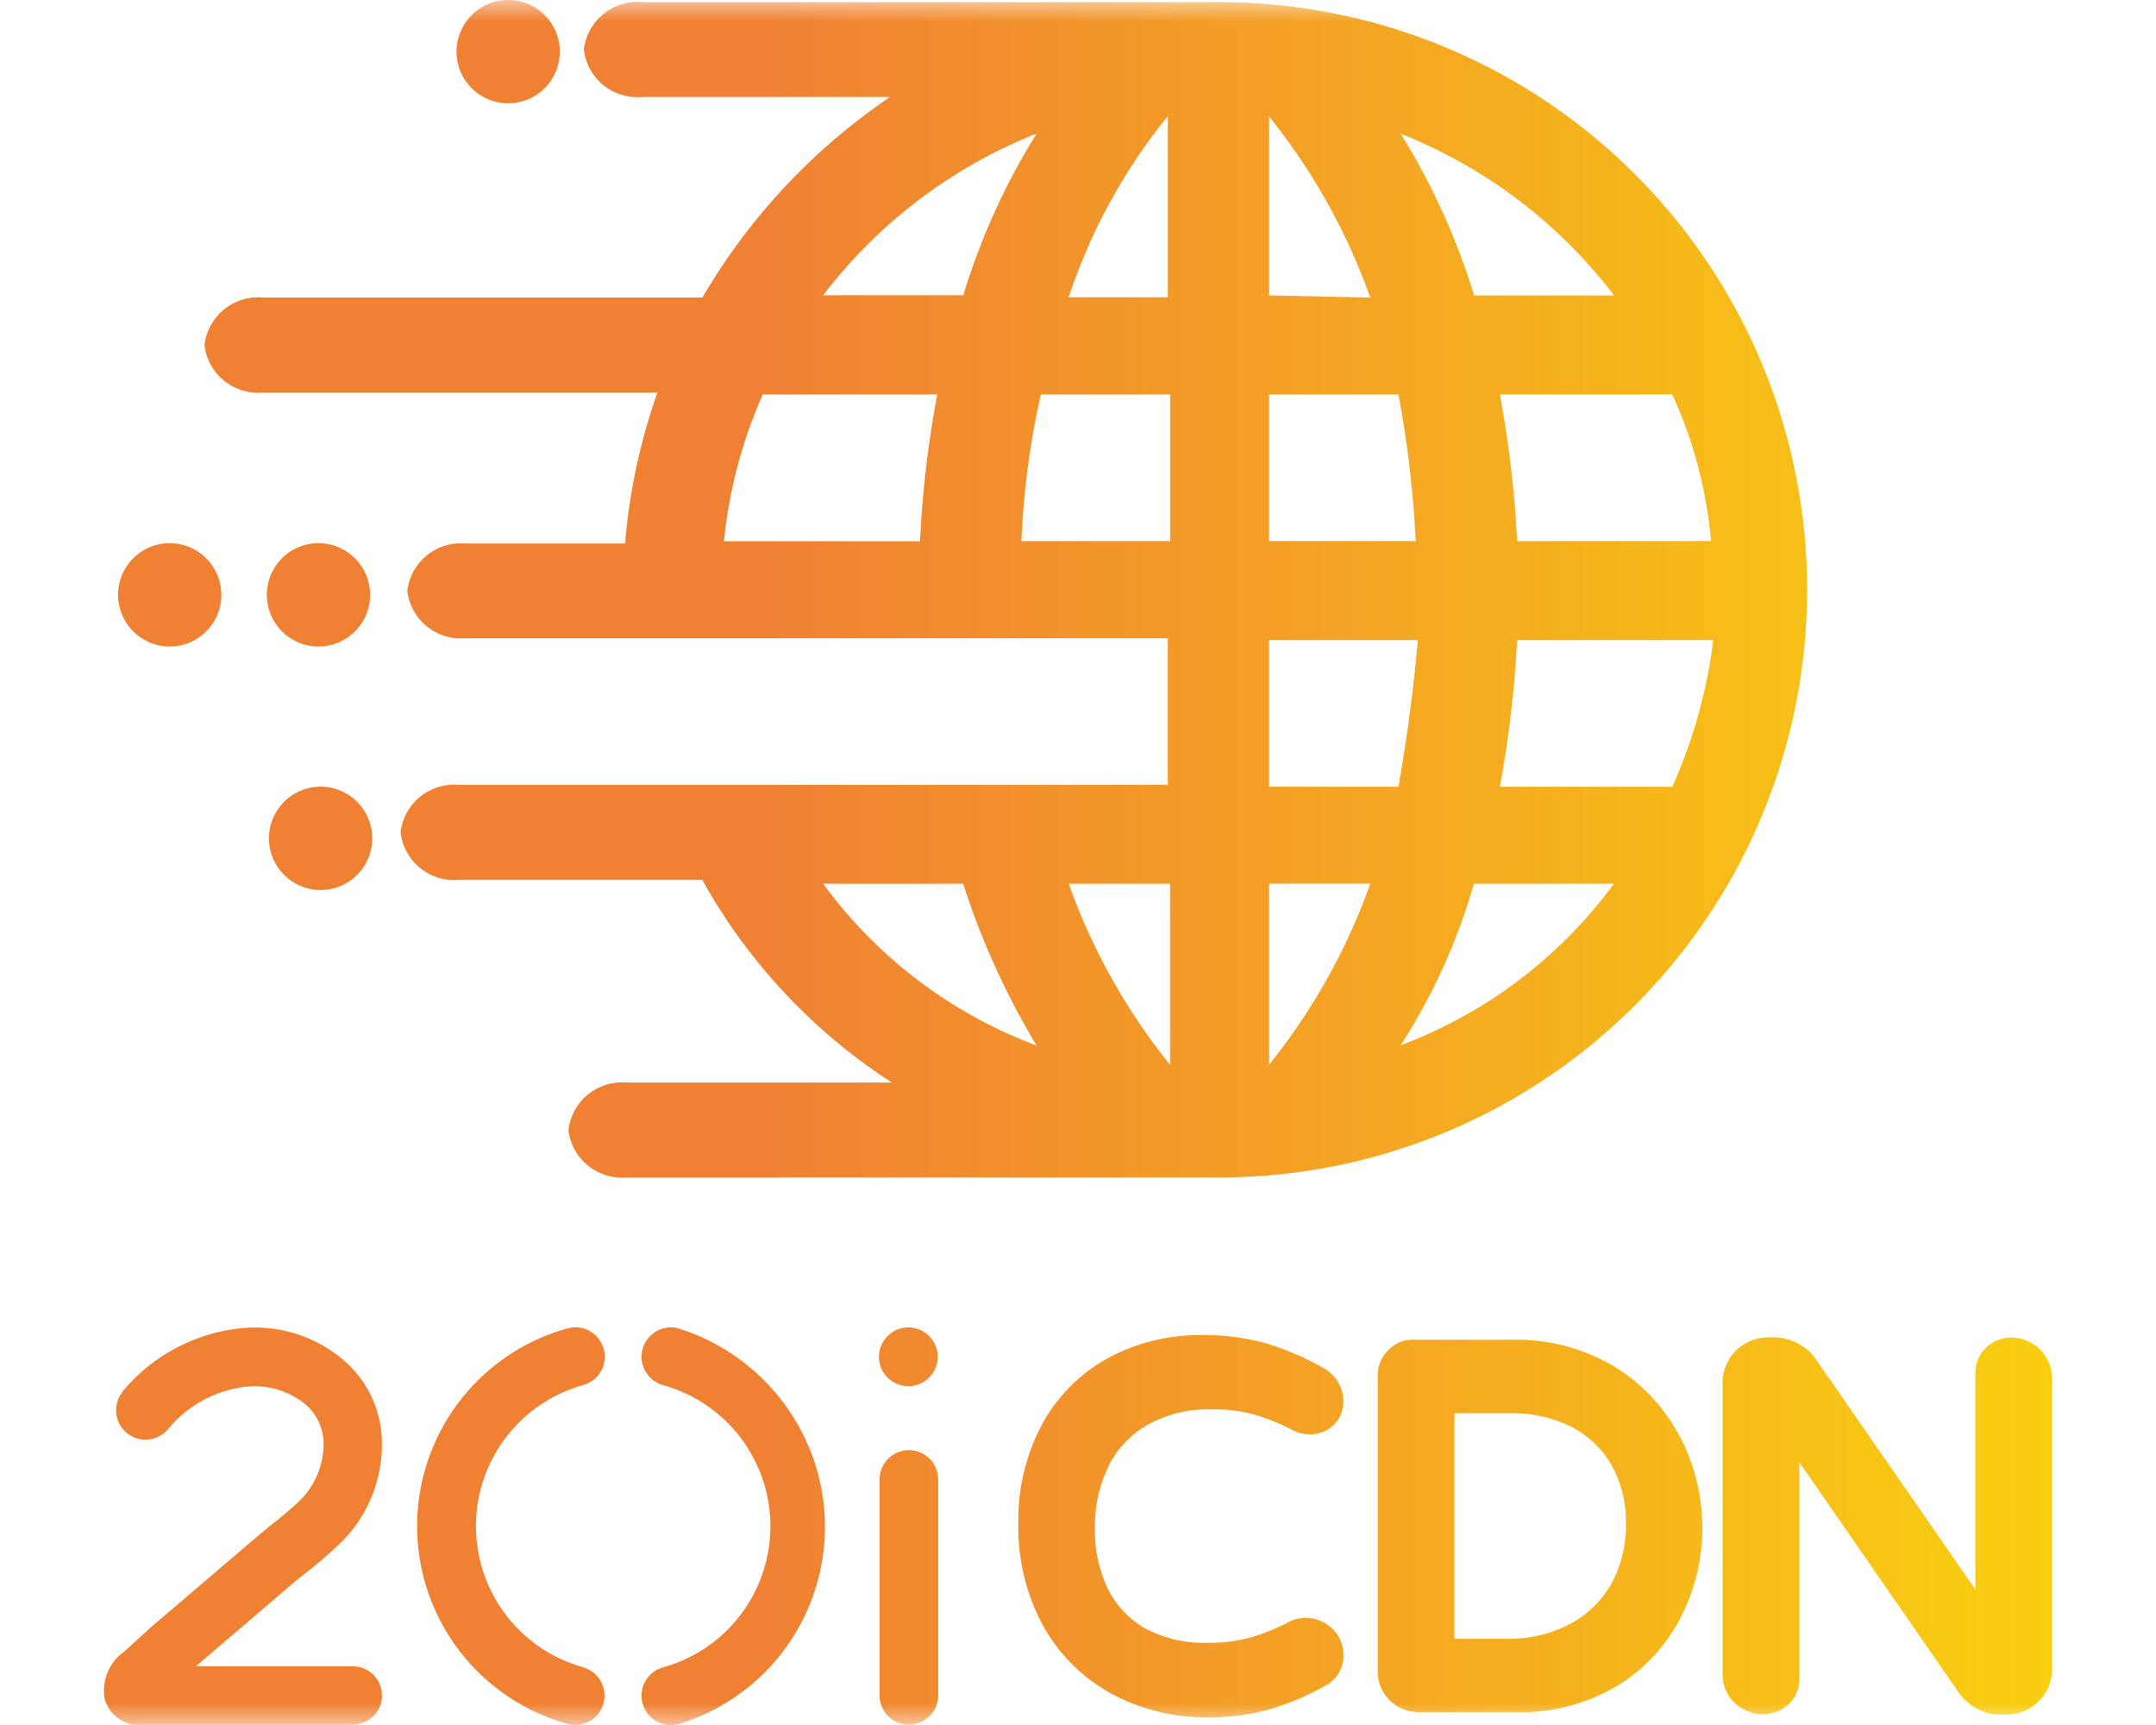 <svg xmlns="http://www.w3.org/2000/svg" width="50" height="40" fill="none" xmlns:v="https://vecta.io/nano"><g clip-path="url(#C)"><mask id="A" maskUnits="userSpaceOnUse" x="0" y="0" width="50" height="40"><path d="M50 0H0V40H50V0Z" fill="#fff"/></mask><g mask="url(#A)"><path d="M11.791 0a1.2 1.2 0 0 1 .758.275c.213.177.359.421.412.693a1.2 1.2 0 0 1-.719 1.337 1.2 1.2 0 0 1-1.453-.442 1.2 1.2 0 0 1-.196-.782c.027-.275.149-.533.344-.729a1.2 1.2 0 0 1 .39-.261 1.2 1.2 0 0 1 .46-.091h.004zM6.188 13.796a1.2 1.2 0 0 0 .965 1.173 1.2 1.2 0 0 0 .798-.119c.244-.131.436-.342.542-.598a1.2 1.2 0 0 0-.441-1.454c-.23-.154-.507-.223-.782-.197s-.534.149-.73.344a1.2 1.2 0 0 0-.352.849zm.05 5.646a1.2 1.2 0 0 0 .273.759c.176.214.421.36.692.414s.554.012.798-.119a1.2 1.2 0 0 0 .581-1.404 1.2 1.2 0 0 0-1.263-.845 1.2 1.2 0 0 0-.99.734 1.2 1.2 0 0 0-.091.46zm-3.5-5.646a1.2 1.2 0 0 0 .965 1.173 1.2 1.2 0 0 0 .798-.119c.244-.131.436-.342.542-.598a1.2 1.2 0 0 0-.441-1.454c-.23-.154-.507-.223-.782-.197s-.534.149-.73.344a1.2 1.2 0 0 0-.352.849zM28.284.05h-13.39a1.25 1.25 0 0 0-1.354 1.1 1.25 1.25 0 0 0 1.354 1.099h5.746c-1.779 1.205-3.266 2.794-4.35 4.65H6.093a1.25 1.25 0 0 0-1.35 1.104 1.25 1.25 0 0 0 1.35 1.1h9.153a14.03 14.03 0 0 0-.75 3.5h-3.7a1.25 1.25 0 0 0-1.35 1.1 1.25 1.25 0 0 0 1.35 1.097h16.287v3.4H10.64a1.25 1.25 0 0 0-1.35 1.1 1.25 1.25 0 0 0 1.35 1.103h5.646a13.28 13.28 0 0 0 4.397 4.7h-6.15a1.25 1.25 0 0 0-1.35 1.1 1.25 1.25 0 0 0 1.35 1.1H28.28c3.614.001 7.08-1.434 9.636-3.99s3.992-6.021 3.993-9.635-1.434-7.08-3.99-9.636S31.898.051 28.284.05zm-1.2 2.65v4.193h-2.3a13.27 13.27 0 0 1 2.3-4.2V2.7zm-5.744 9.85h-4.55a11.04 11.04 0 0 1 .9-3.403h4.046c-.211 1.123-.345 2.259-.4 3.4l.004.003zm-2.25-5.703a11.61 11.61 0 0 1 4.95-3.75c-.728 1.17-1.3 2.431-1.7 3.75h-3.25zm4.598 5.7a19.11 19.11 0 0 1 .45-3.4h3v3.4h-3.45zm-4.598 7.945h3.247c.421 1.312.992 2.571 1.703 3.752a10.82 10.82 0 0 1-4.95-3.752zm8.046 4.2a14.38 14.38 0 0 1-2.351-4.2h2.35l.001 4.2zM38.781 9.146a10.32 10.32 0 0 1 .9 3.4h-4.497a25.64 25.64 0 0 0-.4-3.4h4-.003zm-1.35-2.296h-3.245c-.403-1.318-.975-2.579-1.703-3.75 1.959.777 3.67 2.074 4.948 3.75zm-8-4.15c1.012 1.259 1.806 2.679 2.348 4.2l-2.348-.05V2.7zm0 6.446h3c.211 1.123.345 2.259.4 3.4h-3.4v-3.4zm0 15.543v-4.198h2.348c-.542 1.521-1.335 2.94-2.348 4.198zm0-6.446v-3.4h3.45c-.1 1.137-.25 2.274-.45 3.4h-3zm3.052 5.996a14.04 14.04 0 0 0 1.698-3.747h3.247a10.86 10.86 0 0 1-4.945 3.746v.002zm2.3-5.996a25.64 25.64 0 0 0 .4-3.4h4.55c-.146 1.174-.467 2.32-.95 3.4h-4.001zM13.524 38.66c-.715-.199-1.345-.626-1.794-1.217s-.692-1.312-.692-2.054.243-1.463.692-2.054 1.079-1.018 1.794-1.217a.68.68 0 0 0 .476-.839.68.68 0 0 0-.839-.476 4.76 4.76 0 0 0-2.516 1.705c-.63.828-.971 1.84-.971 2.88s.341 2.052.971 2.88 1.514 1.427 2.516 1.705a.66.66 0 0 0 .181.026.68.68 0 0 0 .671-.589.68.68 0 0 0-.49-.747l.001-.004zm2.218-7.855c-.059-.017-.12-.026-.181-.026-.165 0-.325.06-.449.169a.68.68 0 0 0-.12.89c.091.138.229.238.388.282.715.199 1.345.626 1.794 1.217s.692 1.312.692 2.054-.243 1.463-.692 2.054-1.079 1.018-1.794 1.217a.68.68 0 0 0-.476.839.68.68 0 0 0 .839.476 4.78 4.78 0 0 0 3.186-5.95 4.85 4.85 0 0 0-3.186-3.22l-.001.001zm-7.563 9.182h.009a.67.67 0 0 0 .67-.67c0-.089-.017-.178-.051-.26s-.084-.157-.147-.221a.68.68 0 0 0-.481-.198H4.544l2.309-1.975.316-.25a10.1 10.1 0 0 0 .761-.666 3.19 3.19 0 0 0 .925-2.361 2.52 2.52 0 0 0-.252-1.026c-.156-.321-.378-.604-.651-.833-.326-.275-.705-.481-1.113-.606s-.837-.166-1.262-.121a4.14 4.14 0 0 0-2.744 1.476h.009a.68.68 0 0 0 .098.951.68.68 0 0 0 .952-.082 2.75 2.75 0 0 1 1.818-.99c.246-.026.495-.003.731.068s.457.189.648.347c.127.11.229.245.3.396s.111.316.115.484c.004.248-.043.495-.136.725s-.232.439-.408.615a7.39 7.39 0 0 1-.659.559l-.337.281-2.258 1.927c-.156.126-.311.273-.463.411l-.363.329a1.12 1.12 0 0 0-.454 1.094.84.84 0 0 0 .682.605H8.18l-.002-.009zm12.205-8.525a.68.68 0 0 0 .549.668.68.68 0 0 0 .762-.408.68.68 0 0 0-.251-.827.68.68 0 0 0-.86.085c-.128.128-.2.302-.2.483zm.696 8.525c.09 0 .178-.017.261-.051s.158-.085.221-.148.113-.139.146-.222.05-.172.049-.261v-5a.68.68 0 0 0-.679-.679.68.68 0 0 0-.679.679v5.008a.68.68 0 0 0 .051.26c.034.083.084.157.147.221s.138.113.22.147.171.051.26.051l.002-.003zm4.622-5.98c.202-.406.519-.742.912-.967a2.89 2.89 0 0 1 1.487-.359c.334-.006.668.035.99.121a4.76 4.76 0 0 1 .9.368.84.84 0 0 0 .385.088.76.76 0 0 0 .307-.055c.098-.039.186-.098.259-.174a.74.74 0 0 0 .212-.523.88.88 0 0 0-.476-.791 6.21 6.21 0 0 0-1.293-.557 5.27 5.27 0 0 0-1.487-.2c-.764-.013-1.518.168-2.193.528-.648.354-1.181.887-1.535 1.535-.379.711-.57 1.507-.553 2.313-.016.819.179 1.628.566 2.35.369.672.922 1.224 1.595 1.591.684.368 1.45.556 2.227.545.498.007.995-.059 1.475-.194.441-.134.866-.316 1.267-.544.128-.069.234-.172.306-.298s.108-.27.102-.415a.83.83 0 0 0-.25-.596.87.87 0 0 0-.631-.255.81.81 0 0 0-.363.082 4.94 4.94 0 0 1-.912.372 3.66 3.66 0 0 1-1.003.121 2.86 2.86 0 0 1-1.45-.341c-.367-.212-.662-.528-.851-.908a3.11 3.11 0 0 1-.302-1.407 3.18 3.18 0 0 1 .311-1.431l-.005.003zm13.28-.644a4.15 4.15 0 0 0-1.513-1.656 4.42 4.42 0 0 0-2.412-.64h-2.276a.78.78 0 0 0-.596.25c-.076.078-.136.17-.176.271s-.06.209-.058.318v6.866a.94.94 0 0 0 .934.928h2.274a4.33 4.33 0 0 0 2.369-.623 3.99 3.99 0 0 0 1.464-1.599 4.53 4.53 0 0 0 .488-2.05 4.61 4.61 0 0 0-.497-2.075l-.001.011zm-1.617 3.367a2.39 2.39 0 0 1-.967.934 3.06 3.06 0 0 1-1.47.337H33.73v-5.23h1.304a3.02 3.02 0 0 1 1.435.329c.38.202.694.506.908.88.229.415.342.884.329 1.358.009.486-.108.967-.341 1.393zm9.95-5.434a.95.95 0 0 0-.583-.276c-.125-.014-.252.001-.371.043s-.227.11-.316.199c-.076.077-.136.169-.176.27s-.06.209-.058.317v5.007l-3.694-5.331a1.2 1.2 0 0 0-.967-.514h-.147c-.139 0-.277.027-.406.081s-.245.132-.343.231-.176.216-.228.345-.079.267-.078.406v6.753a.9.9 0 0 0 .276.653.93.93 0 0 0 .562.264.86.86 0 0 0 .696-.229c.08-.076.143-.168.186-.27s.063-.212.061-.322v-5.015l3.714 5.365a1.24 1.24 0 0 0 .411.352c.162.088.343.134.528.134h.134a1.06 1.06 0 0 0 .756-.303c.102-.096.182-.213.236-.342s.081-.268.079-.408V31.95c0-.123-.025-.245-.073-.358s-.119-.215-.208-.299l.011.003z" fill="url(#B)"/></g></g><defs><linearGradient id="B" x1="2.411" y1="20" x2="54.045" y2="20" gradientUnits="userSpaceOnUse"><stop offset=".3" stop-color="#f08133"/><stop offset="1" stop-color="#fbe008"/></linearGradient><clipPath id="C"><path fill="#fff" d="M0 0h50v40H0z"/></clipPath></defs></svg>